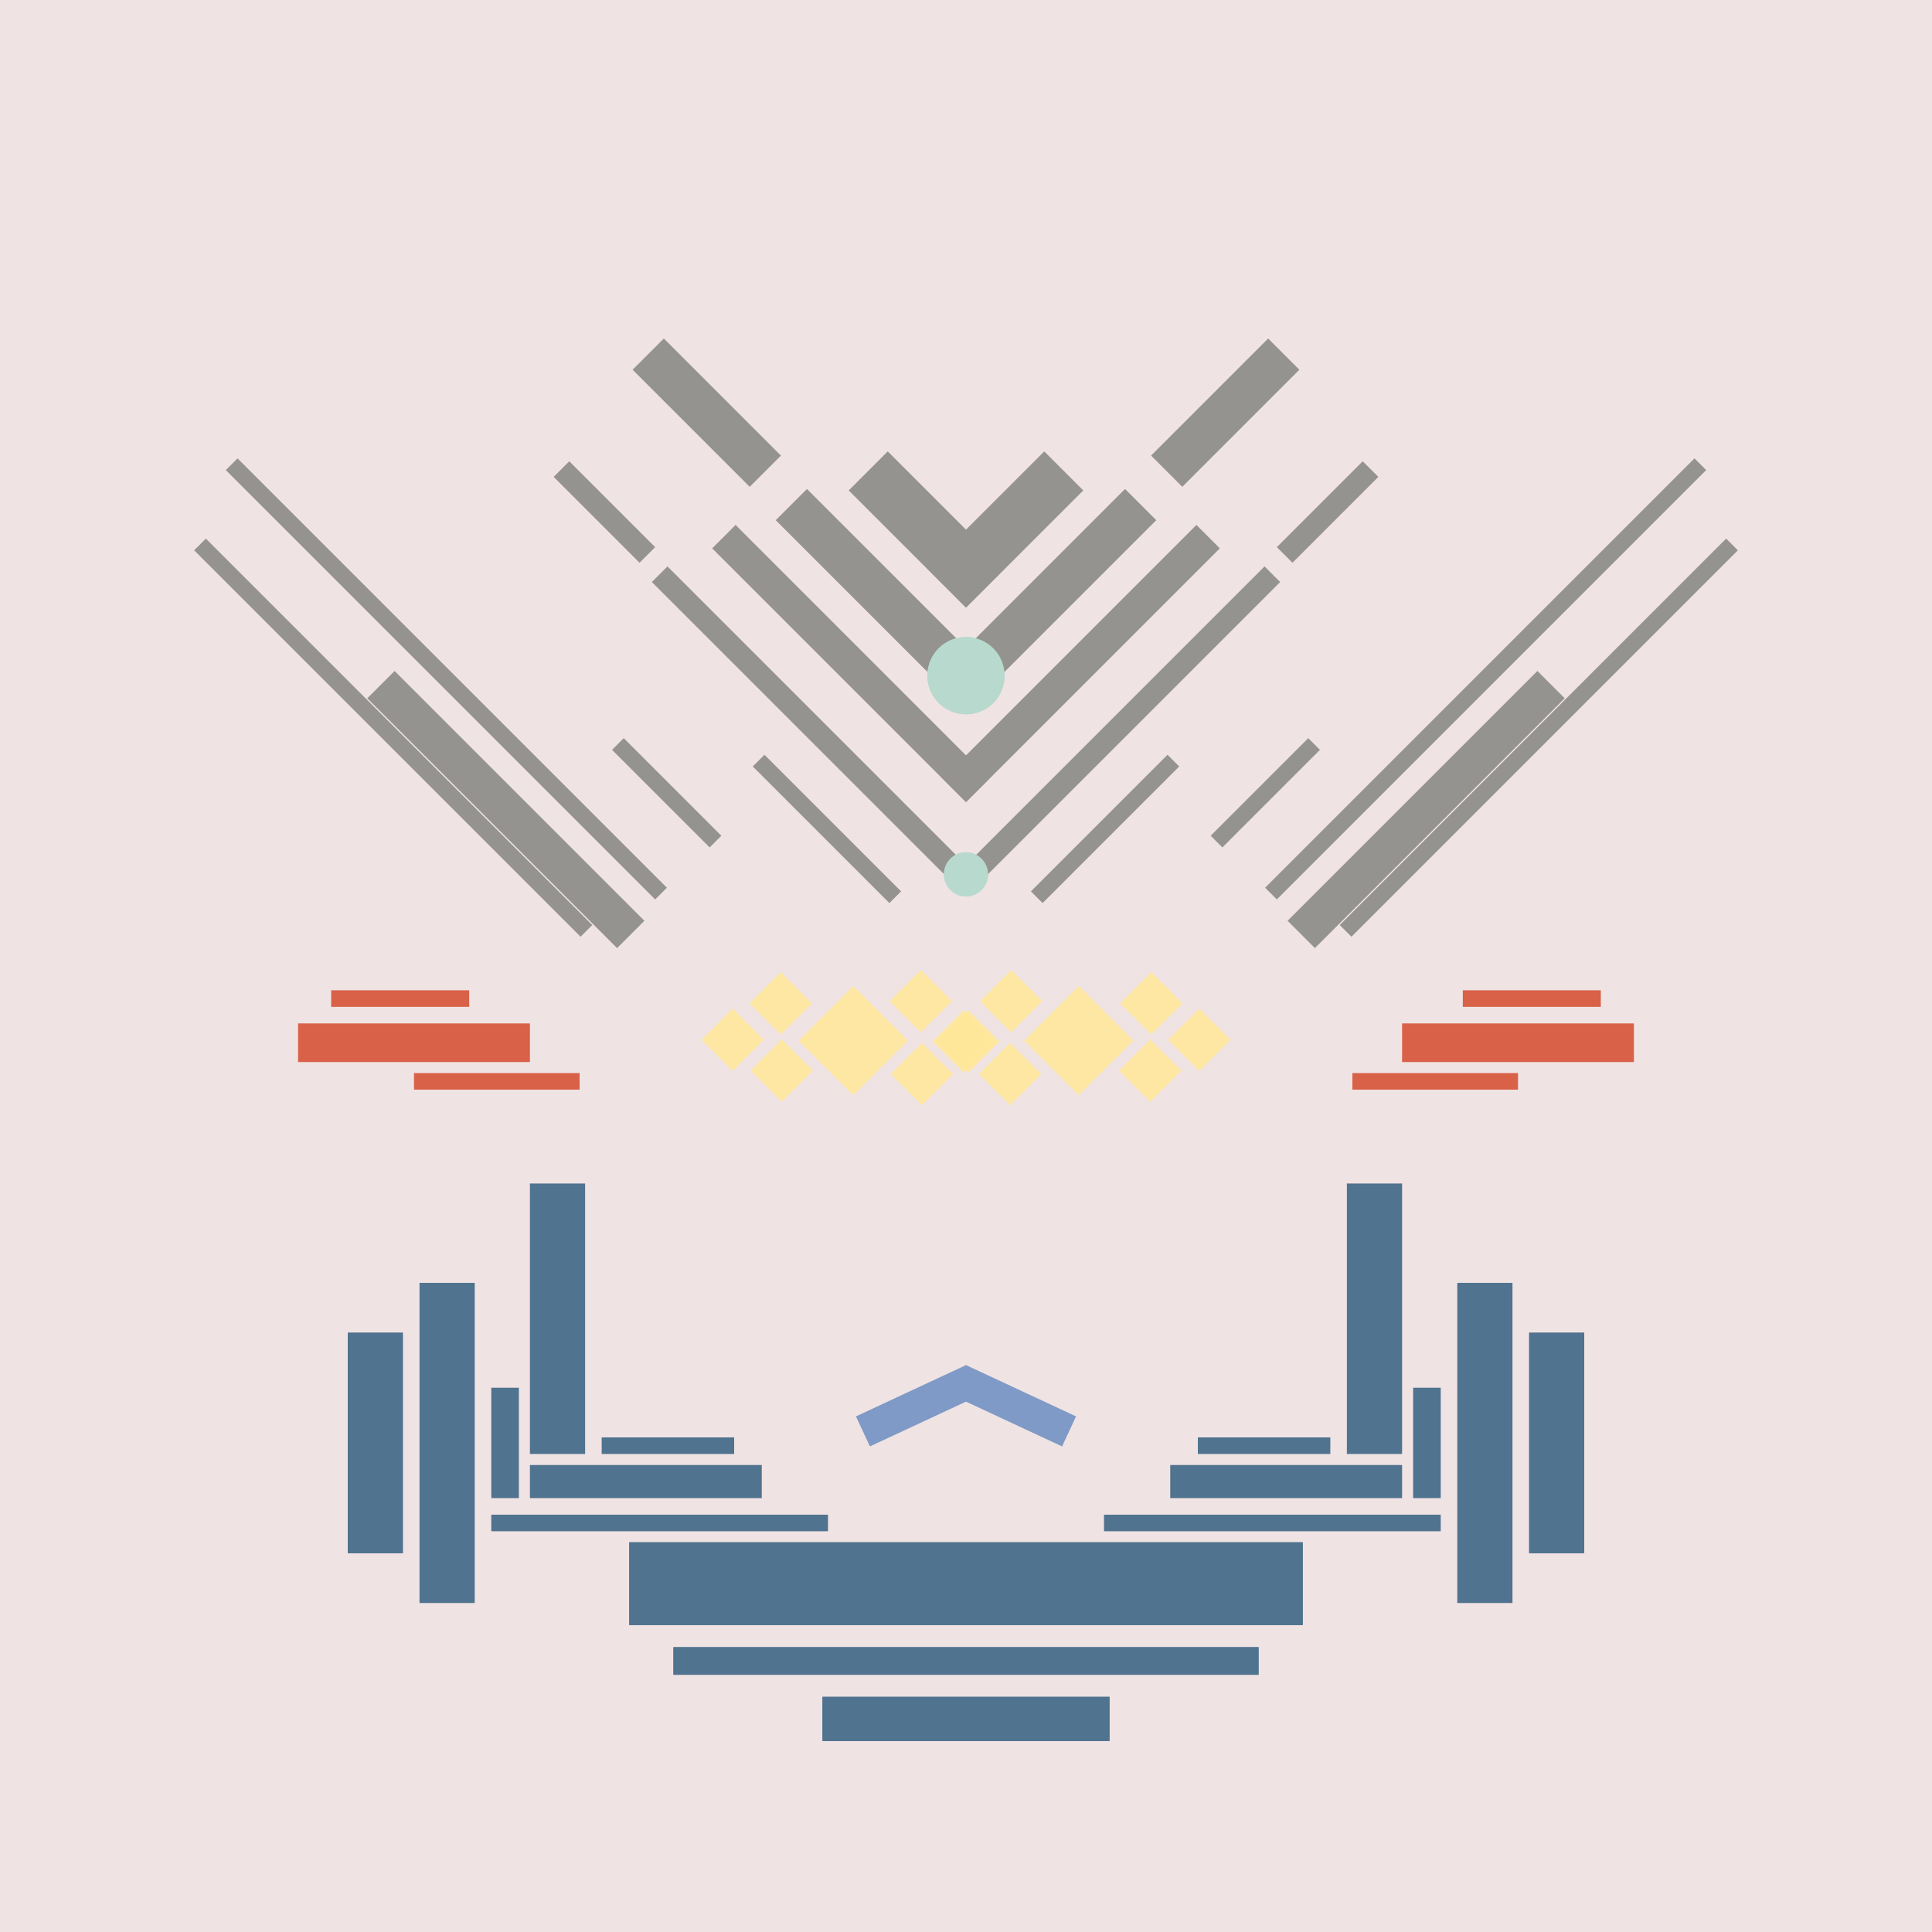 <svg xmlns='http://www.w3.org/2000/svg' preserveAspectRatio='xMinYMin meet' viewBox='0 0 350 350'> <filter id='neon' y='-2' x='-1' width='350' height='350'><feDropShadow flood-color='#8A795D' dx='0' dy='6' flood-opacity='0.65' stdDeviation='2.5' result='shadow'/><feOffset in='StrokePaint' dx='0' dy='2.4' result='offStrPnt'/><feFlood flood-color='#4A4132' flood-opacity='2' result='flood1' /><feOffset in='SourceGraphic' dx='0' dy='2' result='offFlood'/><feOffset in='SourceGraphic' dx='0' dy='9' result='offShadow'/><feComposite in='flood1' in2='offFlood' operator='in'  result='cmpFlood' /><feComposite in='shadow' in2='offShadow' operator='in' result='cmpSha' /><feGaussianBlur in='offStrPnt' stdDeviation='1' result='bStrokeP'/><feGaussianBlur in='cmpFlood' stdDeviation='0.6' result='bFlood'/><feGaussianBlur in='cmpSha' stdDeviation='0.6' result='bShadow'/><feMerge><feMergeNode in='bStrokeP'/><feMergeNode in='bshadow'/><feMergeNode in='bFlood'/><feMergeNode in='SourceGraphic'/></feMerge></filter>  <rect width='100%'  height='100%' fill='#F0E3E3'/> <g filter='url(#neon)' ><rect x='96 ' y= '201' width='10 ' height=  '49 '  fill= '#50738F' /><rect x='89 ' y= '238' width='5  ' height=  '20 '  fill= '#50738F' /><rect x='76 ' y= '219' width='10 ' height=  '58 '  fill= '#50738F' /><rect x='63 ' y= '228' width='10 ' height=  '40 '  fill= '#50738F' /><rect x='89 ' y= '261' width='61 ' height=  '3  '  fill= '#50738F' /><rect x='114' y= '266' width='122' height=  '15 '  fill= '#50738F' /><rect x='122' y= '285' width='106' height=  '5  '  fill= '#50738F' /><rect x='149' y= '294' width='52 ' height=  '8  '  fill= '#50738F' /><rect x='109' y= '247' width='24 ' height=  '3  '  fill= '#50738F' /><rect x='96 ' y= '252' width='42 ' height=  '6  '  fill= '#50738F' /><rect x='96 ' y= '201' width='10 ' height=  '49 '  fill= '#50738F' transform= 'scale(-1,1) translate(-350,0)'/><rect x='89 ' y= '238' width='5  ' height=  '20 '  fill= '#50738F' transform= 'scale(-1,1) translate(-350,0)'/><rect x='76 ' y= '219' width='10 ' height=  '58 '  fill= '#50738F' transform= 'scale(-1,1) translate(-350,0)'/><rect x='63 ' y= '228' width='10 ' height=  '40 '  fill= '#50738F' transform= 'scale(-1,1) translate(-350,0)'/><rect x='89 ' y= '261' width='61 ' height=  '3  '  fill= '#50738F' transform= 'scale(-1,1) translate(-350,0)'/><rect x='114' y= '266' width='122' height=  '15 '  fill= '#50738F' transform= 'scale(-1,1) translate(-350,0)'/><rect x='122' y= '285' width='106' height=  '5  '  fill= '#50738F' transform= 'scale(-1,1) translate(-350,0)'/><rect x='149' y= '294' width='52 ' height=  '8  '  fill= '#50738F' transform= 'scale(-1,1) translate(-350,0)'/><rect x='109' y= '247' width='24 ' height=  '3  '  fill= '#50738F' transform= 'scale(-1,1) translate(-350,0)'/><rect x='96 ' y= '252' width='42 ' height=  '6  '  fill= '#50738F' transform= 'scale(-1,1) translate(-350,0)'/><rect x='75 ' y= '181' width='30 ' height=  '3  '  fill= '#D86148' /><rect x='60 ' y= '166' width='25 ' height=  '3  '  fill= '#D86148' /><rect x='54 ' y= '172' width='42 ' height=  '7  '  fill= '#D86148' /><rect x='107' y= '129' width='25 ' height=  '3  '  fill= '#94938F' transform = '  translate( 113 , 307 ) rotate ( -135  )'  /><rect x='26 ' y= '109' width='110' height=  '3  '  fill= '#94938F' transform = '  translate( 60  , 245 ) rotate ( -135  )'  /><rect x='23 ' y= '118' width='99 ' height=  '3  '  fill= '#94938F' transform = '  translate( 38  , 256 ) rotate ( -135  )'  /><rect x='60 ' y= '129' width='64 ' height=  '7  '  fill= '#94938F' transform = '  translate( 63  , 292 ) rotate ( -135  )'  /><rect x='132' y= '135' width='35 ' height=  '3  '  fill= '#94938F' transform = '  translate( 159 , 339 ) rotate ( -135  )'  /><rect x='108' y= '116' width='80 ' height=  '4  '  fill= '#94938F' transform = '  translate( 169 , 307 ) rotate ( -135  )'  /><rect x='98 ' y= '78 ' width='22 ' height=  '4  '  fill= '#94938F' transform = '  translate( 130 , 213 ) rotate ( -135  )'  /><rect x='121' y= '104' width='65 ' height=  '6  '  fill= '#94938F' transform = '  translate( 187 , 291 ) rotate ( -135  )'  /><rect x='137' y= '91 ' width='48 ' height=  '8  '  fill= '#94938F' transform = '  translate( 207 , 276 ) rotate ( -135  )'  /><rect x='112' y= '58 ' width='30 ' height=  '8  '  fill= '#94938F' transform = '  translate( 174 , 195 ) rotate ( -135  )'  /><rect x='153' y= '78 ' width='30 ' height=  '10 '  fill= '#94938F' transform = '  translate( 228 , 260 ) rotate ( -135  )'  /><circle cx='175' cy='145' r ='4  '  fill= '#b8d9ce' /><circle cx='175' cy='109' r ='7  '  fill= '#b8d9ce' /><rect x='75 ' y= '181' width='30 ' height=  '3  '  fill= '#D86148' transform= 'scale(-1,1) translate(-350,0)'/><rect x='60 ' y= '166' width='25 ' height=  '3  '  fill= '#D86148' transform= 'scale(-1,1) translate(-350,0)'/><rect x='54 ' y= '172' width='42 ' height=  '7  '  fill= '#D86148' transform= 'scale(-1,1) translate(-350,0)'/><rect x='107' y= '129' width='25 ' height=  '3  '  fill= '#94938F' transform = ' scale(-1,1)  translate(-350,0) translate( 113 , 307 ) rotate ( -135  )'  /><rect x='26 ' y= '109' width='110' height=  '3  '  fill= '#94938F' transform = ' scale(-1,1)  translate(-350,0) translate( 60  , 245 ) rotate ( -135  )'  /><rect x='23 ' y= '118' width='99 ' height=  '3  '  fill= '#94938F' transform = ' scale(-1,1)  translate(-350,0) translate( 38  , 256 ) rotate ( -135  )'  /><rect x='60 ' y= '129' width='64 ' height=  '7  '  fill= '#94938F' transform = ' scale(-1,1)  translate(-350,0) translate( 63  , 292 ) rotate ( -135  )'  /><rect x='132' y= '135' width='35 ' height=  '3  '  fill= '#94938F' transform = ' scale(-1,1)  translate(-350,0) translate( 159 , 339 ) rotate ( -135  )'  /><rect x='108' y= '116' width='80 ' height=  '4  '  fill= '#94938F' transform = ' scale(-1,1)  translate(-350,0) translate( 169 , 307 ) rotate ( -135  )'  /><rect x='98 ' y= '78 ' width='22 ' height=  '4  '  fill= '#94938F' transform = ' scale(-1,1)  translate(-350,0) translate( 130 , 213 ) rotate ( -135  )'  /><rect x='121' y= '104' width='65 ' height=  '6  '  fill= '#94938F' transform = ' scale(-1,1)  translate(-350,0) translate( 187 , 291 ) rotate ( -135  )'  /><rect x='137' y= '91 ' width='48 ' height=  '8  '  fill= '#94938F' transform = ' scale(-1,1)  translate(-350,0) translate( 207 , 276 ) rotate ( -135  )'  /><rect x='112' y= '58 ' width='30 ' height=  '8  '  fill= '#94938F' transform = ' scale(-1,1)  translate(-350,0) translate( 174 , 195 ) rotate ( -135  )'  /><rect x='153' y= '78 ' width='30 ' height=  '10 '  fill= '#94938F' transform = ' scale(-1,1)  translate(-350,0) translate( 228 , 260 ) rotate ( -135  )'  /><circle cx='175' cy='145' r ='4  '  fill= '#b8d9ce' transform= 'scale(-1,1) translate(-350,0)'/><circle cx='175' cy='109' r ='7  '  fill= '#b8d9ce' transform= 'scale(-1,1) translate(-350,0)'/><rect x='155' y= '238' width='22 ' height=  '6  '  fill= '#7F9AC6' transform = '  translate( -86 , 93  ) rotate ( -25)'  /><rect x='155' y= '238' width='22 ' height=  '6  '  fill= '#7F9AC6' transform = ' scale(-1,1)  translate(-350,0) translate( -86 , 93  ) rotate ( -25)'  /></g><g fill-opacity='0.85'><rect x='128' y= '181' width='8  ' height=  '8  '  fill= '#FFE898' filter='url(#neon)'  transform = '  translate( -92 , 147 ) rotate ( -45)'  /><rect x='128' y= '168' width='8  ' height=  '8  '  fill= '#FFE898' filter='url(#neon)'  transform = '  translate( -83 , 144 ) rotate ( -45)'  /><rect x='120' y= '175' width='8  ' height=  '8  '  fill= '#FFE898' filter='url(#neon)'  transform = '  translate( -91 , 140 ) rotate ( -45)'  /><rect x='154' y= '181' width='8  ' height=  '8  '  fill= '#FFE898' filter='url(#neon)'  transform = '  translate( -85 , 166 ) rotate ( -45)'  /><rect x='154' y= '168' width='8  ' height=  '8  '  fill= '#FFE898' filter='url(#neon)'  transform = '  translate( -76 , 162 ) rotate ( -45)'  /><rect x='138' y= '172' width='14 ' height=  '14 '  fill= '#FFE898' filter='url(#neon)'  transform = '  translate( -84 , 155 ) rotate ( -45)'  /><rect x='162' y= '175' width='8  ' height=  '8  '  fill= '#FFE898' filter='url(#neon)'  transform = '  translate( -78 , 170 ) rotate ( -45)'  /><rect x='128' y= '181' width='8  ' height=  '8  '  fill= '#FFE898' filter='url(#neon)'  transform = ' scale(-1,1)  translate(-350,0) translate( -92 , 147 ) rotate ( -45)'  /><rect x='128' y= '168' width='8  ' height=  '8  '  fill= '#FFE898' filter='url(#neon)'  transform = ' scale(-1,1)  translate(-350,0) translate( -83 , 144 ) rotate ( -45)'  /><rect x='120' y= '175' width='8  ' height=  '8  '  fill= '#FFE898' filter='url(#neon)'  transform = ' scale(-1,1)  translate(-350,0) translate( -91 , 140 ) rotate ( -45)'  /><rect x='154' y= '181' width='8  ' height=  '8  '  fill= '#FFE898' filter='url(#neon)'  transform = ' scale(-1,1)  translate(-350,0) translate( -85 , 166 ) rotate ( -45)'  /><rect x='154' y= '168' width='8  ' height=  '8  '  fill= '#FFE898' filter='url(#neon)'  transform = ' scale(-1,1)  translate(-350,0) translate( -76 , 162 ) rotate ( -45)'  /><rect x='138' y= '172' width='14 ' height=  '14 '  fill= '#FFE898' filter='url(#neon)'  transform = ' scale(-1,1)  translate(-350,0) translate( -84 , 155 ) rotate ( -45)'  /><rect x='162' y= '175' width='8  ' height=  '8  '  fill= '#FFE898' filter='url(#neon)'  transform = ' scale(-1,1)  translate(-350,0) translate( -78 , 170 ) rotate ( -45)'  /></g></svg>